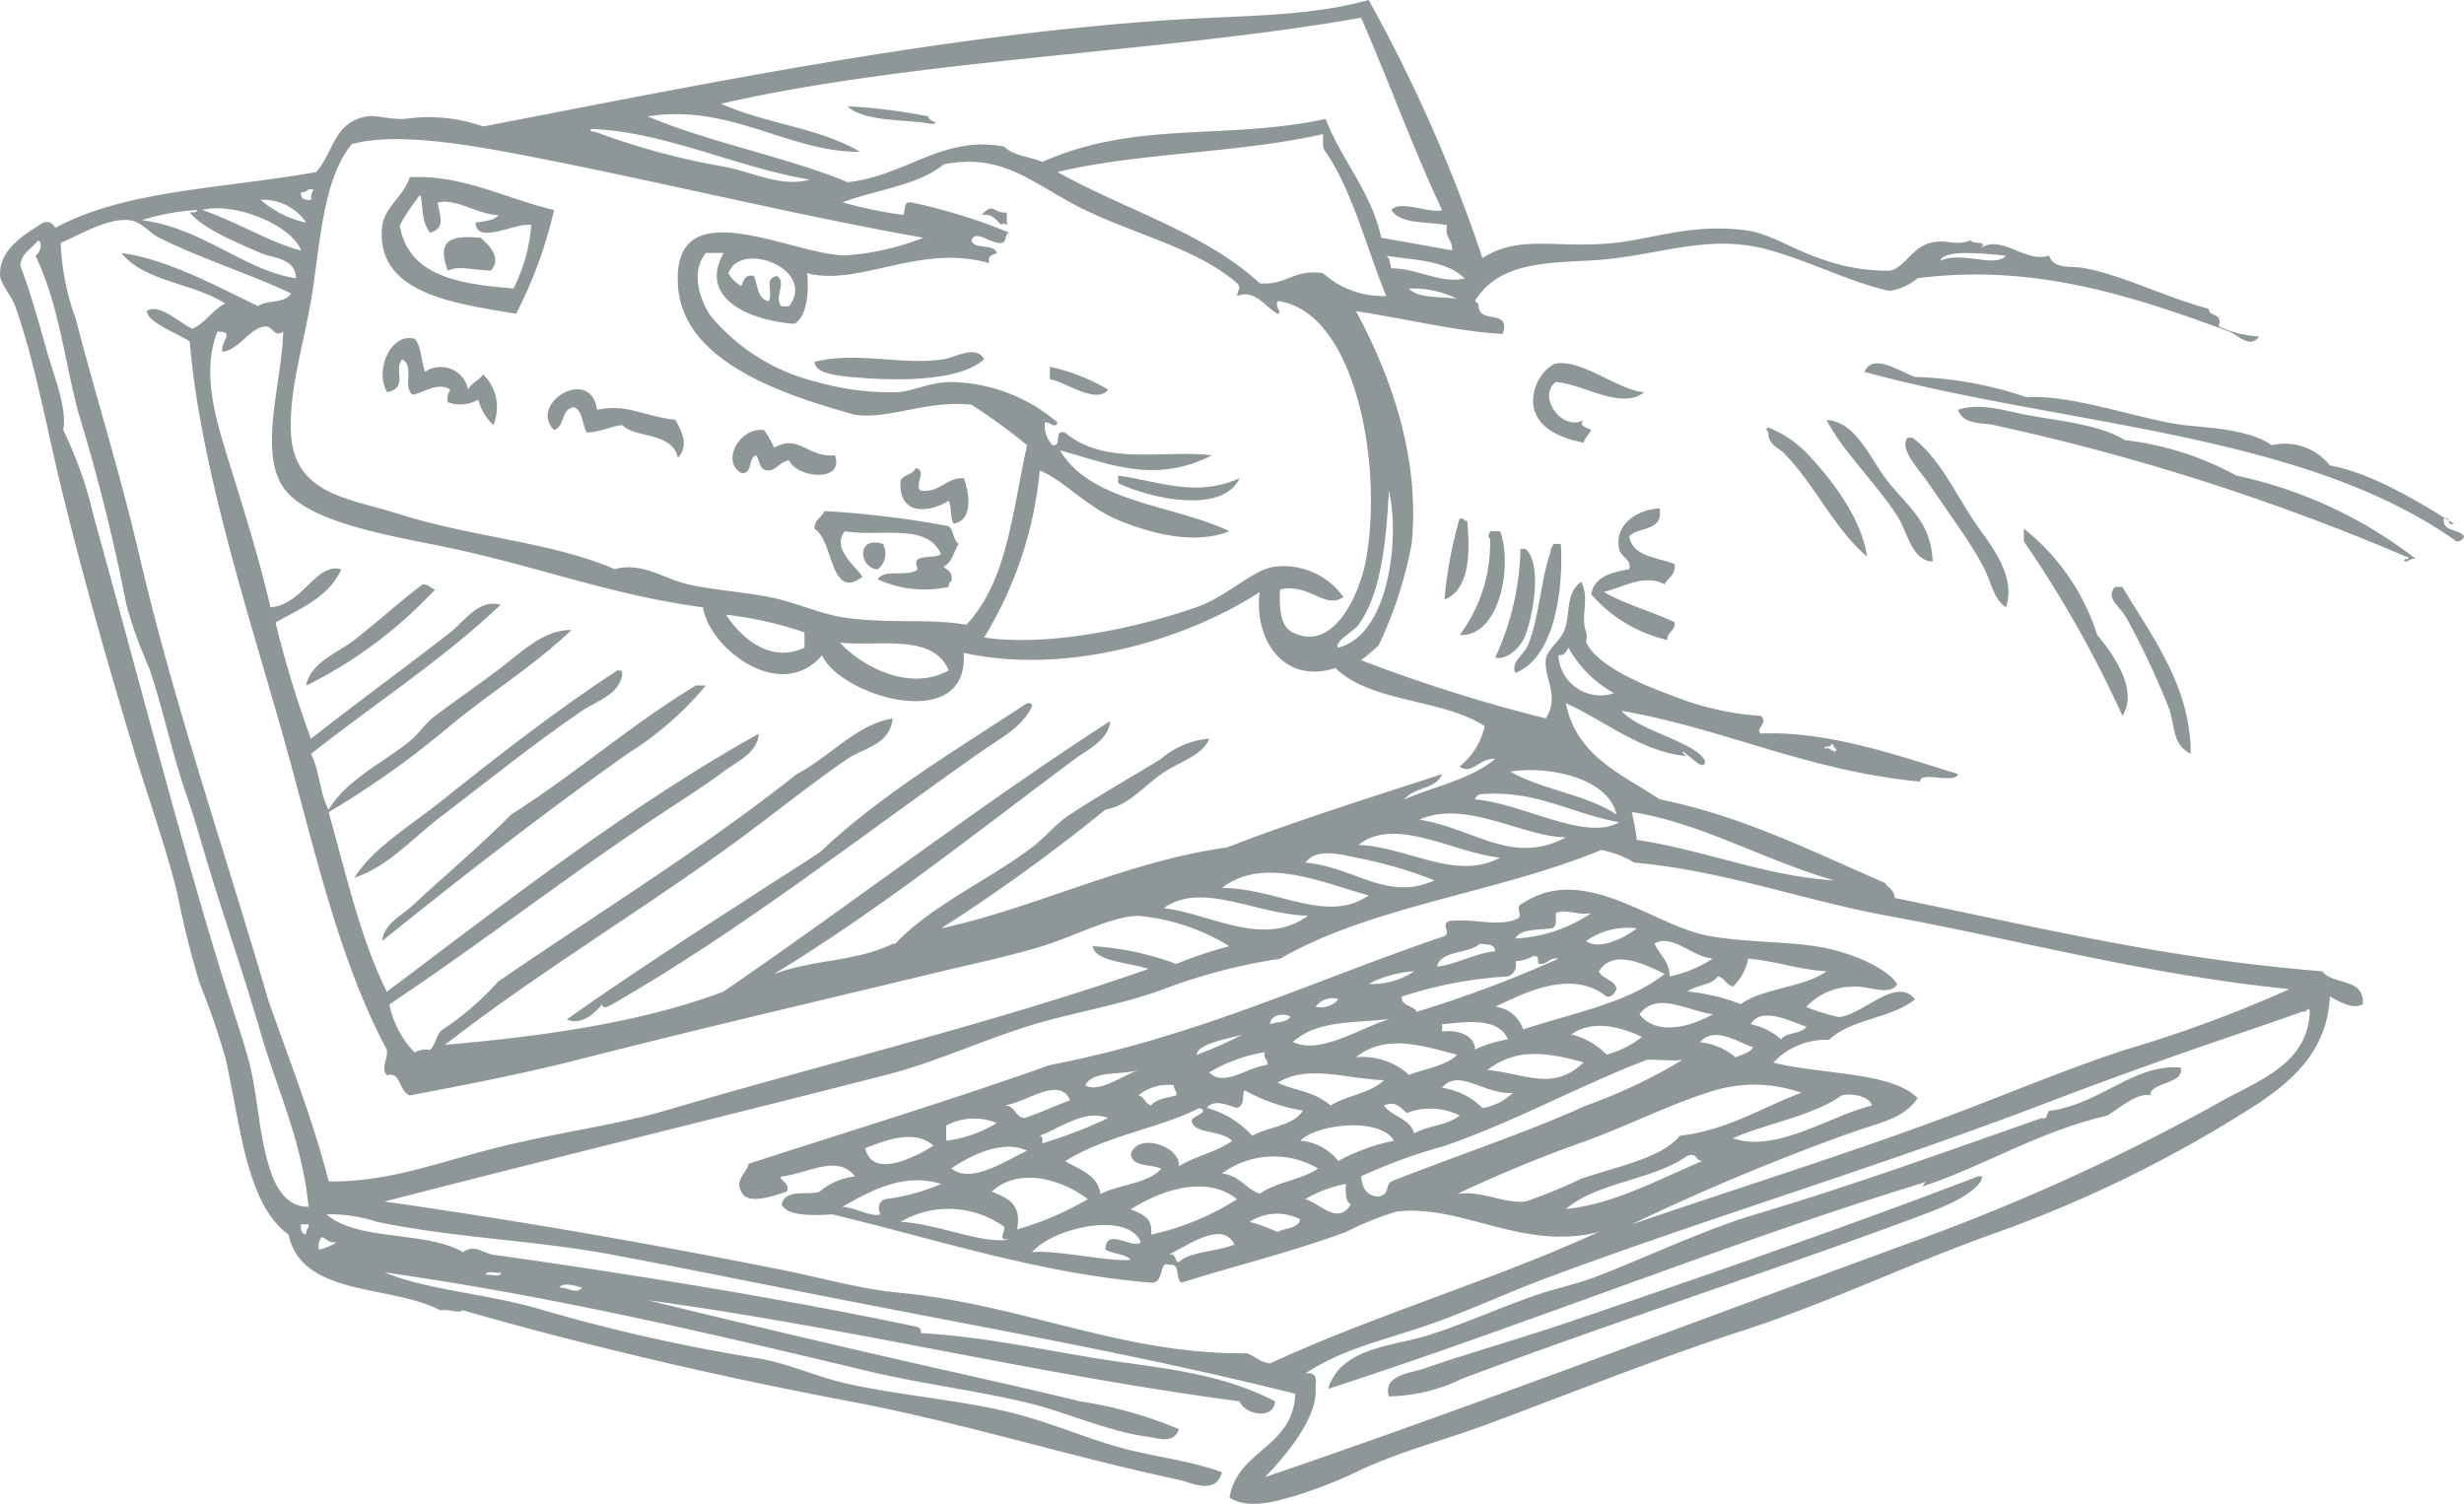<svg xmlns="http://www.w3.org/2000/svg" xmlns:xlink="http://www.w3.org/1999/xlink" width="130.592" height="79.709" viewBox="0 0 130.592 79.709"><defs><clipPath id="clip-path"><rect id="Rectangle_48" data-name="Rectangle 48" width="130.592" height="79.709" fill="#1e2d2f"></rect></clipPath></defs><g id="Groupe_50" data-name="Groupe 50" opacity="0.5"><g id="Groupe_49" data-name="Groupe 49" clip-path="url(#clip-path)"><path id="Trac&#xE9;_6610" data-name="Trac&#xE9; 6610" d="M44.213,18.009a23.045,23.045,0,0,1-2.011,5.5c-3.171-.535-7.423-1.031-7.106-4.558.1-1.1,1.1-1.584,1.475-2.682,2.8-.138,5.135,1.159,7.642,1.743m-8.179.805c.435,2.693,3.135,3.123,6.033,3.351a9.027,9.027,0,0,0,.939-3.351c-.642-.227-2.917,1.107-2.95-.134.451-.085.977-.1,1.207-.4-1.173-.05-2.205-.9-3.218-.67.117.775.437,1.329-.4,1.608-.53-.67-.348-1.58-.536-2.011a12.164,12.164,0,0,0-1.073,1.61" transform="translate(-14.848 -6.881)" fill="#1e2d2f" fill-rule="evenodd"></path><path id="Trac&#xE9;_6611" data-name="Trac&#xE9; 6611" d="M91.545,19.372v.671c-.119-.083-.239-.163-.268,0-.3-.235-.446-.626-1.073-.538.7-.736.553-.059,1.34-.134" transform="translate(-38.181 -8.11)" fill="#1e2d2f" fill-rule="evenodd"></path><path id="Trac&#xE9;_6612" data-name="Trac&#xE9; 6612" d="M42.742,21.827c.444.385,1.145,1.082.536,1.742-1.147-.061-1.732-.272-2.279,0-.659-1.761.33-1.863,1.742-1.742" transform="translate(-17.266 -9.224)" fill="#1e2d2f" fill-rule="evenodd"></path><path id="Trac&#xE9;_6613" data-name="Trac&#xE9; 6613" d="M36.871,31.115c.346.414.336,1.184.536,1.743a1.475,1.475,0,0,1,2.28.938c.175-.36.591-.481.8-.8a2.412,2.412,0,0,1,.536,2.681,3,3,0,0,1-.8-1.341,1.916,1.916,0,0,1-1.608.134.874.874,0,0,1,.133-.671c-.706-.426-1.394.175-2.01.269-.539-.465.14-1.451-.536-1.878-.5.557.36,1.51-.8,1.744-.7-1.155.214-3.207,1.475-2.817" transform="translate(-14.88 -13.15)" fill="#1e2d2f" fill-rule="evenodd"></path><path id="Trac&#xE9;_6614" data-name="Trac&#xE9; 6614" d="M83.845,32.734c-1.335,1.233-4.861,1.155-7.107.938-.792-.076-1.88-.212-1.877-.8,2.306-.571,4.579.206,6.837-.134.573-.086,1.741-.8,2.147,0" transform="translate(-31.687 -13.696)" fill="#1e2d2f" fill-rule="evenodd"></path><path id="Trac&#xE9;_6615" data-name="Trac&#xE9; 6615" d="M146.781,34.908c-1.232.98-3.234-.435-4.693-.537-1.025.793.381,2.66,1.475,2.011-.317.3.167.4.4.537-.121.236-.324.392-.4.67-1.385-.272-2.6-.866-2.682-2.145a2.358,2.358,0,0,1,1.073-2.011c1.375-.414,3.521,1.444,4.827,1.475" transform="translate(-59.63 -14.126)" fill="#1e2d2f" fill-rule="evenodd"></path><path id="Trac&#xE9;_6616" data-name="Trac&#xE9; 6616" d="M96.481,33.71a10.276,10.276,0,0,1,3.084,1.207c-.6.843-2.471-.527-3.084-.536Z" transform="translate(-40.838 -14.268)" fill="#1e2d2f" fill-rule="evenodd"></path><path id="Trac&#xE9;_6617" data-name="Trac&#xE9; 6617" d="M57.1,37.4c.386.694.7,1.335.134,2.013-.3-1.412-2.29-1.023-2.949-1.743-.677.083-1.149.37-1.877.4-.266-.4-.2-1.139-.67-1.341-.723.037-.478,1.043-1.073,1.207-1.405-1.43,1.972-3.429,2.28-1.073,1.594-.339,2.328.309,4.156.535" transform="translate(-21.301 -15.143)" fill="#1e2d2f" fill-rule="evenodd"></path><path id="Trac&#xE9;_6618" data-name="Trac&#xE9; 6618" d="M167.852,38.59c1.573.081,2.34,2.105,3.218,3.219,1.128,1.43,2.314,2.158,2.414,4.29-1.14-.054-1.323-1.56-1.877-2.414-1.174-1.807-2.953-3.493-3.754-5.1" transform="translate(-71.047 -16.334)" fill="#1e2d2f" fill-rule="evenodd"></path><path id="Trac&#xE9;_6619" data-name="Trac&#xE9; 6619" d="M167.664,46.127c-1.735-1.483-2.715-3.72-4.29-5.362-.317-.4-.937-.494-.938-1.207-.083-.12-.163-.24,0-.268a5.726,5.726,0,0,1,2.145,1.475c1.361,1.448,2.816,3.437,3.084,5.362" transform="translate(-68.714 -16.63)" fill="#1e2d2f" fill-rule="evenodd"></path><path id="Trac&#xE9;_6620" data-name="Trac&#xE9; 6620" d="M68.984,39.514a5.134,5.134,0,0,1,.536.938c1.3-.752,1.777.53,3.218.4.536,1.49-2.087,1.181-2.414.268-.476.061-.62.453-1.072.536-.524.032-.485-.5-.671-.8-.475.106-.159,1-.8.938-1.089-.619-.1-2.443,1.207-2.279" transform="translate(-28.49 -16.721)" fill="#1e2d2f" fill-rule="evenodd"></path><path id="Trac&#xE9;_6621" data-name="Trac&#xE9; 6621" d="M175.21,40.219h.268c1.3.965,2.141,2.674,3.084,4.156.863,1.356,2.456,2.98,1.877,4.827-.678-.384-.793-1.378-1.207-2.146-.766-1.42-1.771-2.738-2.816-4.29-.6-.9-1.66-1.9-1.207-2.547" transform="translate(-74.115 -17.024)" fill="#1e2d2f" fill-rule="evenodd"></path><path id="Trac&#xE9;_6622" data-name="Trac&#xE9; 6622" d="M83.563,43.008c.641.151-.126.912.268,1.207,1.075.092,1.277-.69,2.279-.67.238.632.577,2.217-.536,2.412-.212-.28-.093-.889-.269-1.206-1.1.664-2.686.775-2.547-1.073.152-.341.674-.31.8-.671" transform="translate(-35.026 -18.204)" fill="#1e2d2f" fill-rule="evenodd"></path><path id="Trac&#xE9;_6623" data-name="Trac&#xE9; 6623" d="M109.194,43.84c-.919,1.983-4.858,1.036-6.436.267v-.4c2.22.314,4.133,1.178,6.436.134" transform="translate(-43.495 -18.5)" fill="#1e2d2f" fill-rule="evenodd"></path><path id="Trac&#xE9;_6624" data-name="Trac&#xE9; 6624" d="M149.852,46.728c.216,1.245-1.113.944-1.61,1.475.193,1.1,1.495,1.1,2.414,1.475.059.6-.364.709-.537,1.073-1.076-.575-2.188.153-3.218.4,1.129.659,2.542,1.033,3.755,1.609.033.48-.4.491-.4.938a7.656,7.656,0,0,1-4.022-2.414c.156-.961,1.076-1.159,2.01-1.341.154-.519-.435-.608-.536-1.073-.242-1.115.719-2.06,2.146-2.145" transform="translate(-61.896 -19.779)" fill="#1e2d2f" fill-rule="evenodd"></path><path id="Trac&#xE9;_6625" data-name="Trac&#xE9; 6625" d="M82.5,48.7c-.266.4-.337,1-.805,1.207.194.209.541.265.4.805-.13,0-.1.164-.134.268a5.917,5.917,0,0,1-3.754-.4c.322-.513,1.193-.193,1.877-.4.5-.1-.057-.4.268-.67.317-.176.927-.057,1.207-.269-.737-1.658-3.14-.9-5.095-1.206-.724.893.527,1.8.938,2.413-1.738,1.3-1.509-1.91-2.547-2.547,0-.489.381-.6.536-.938a52.134,52.134,0,0,1,6.57.8c.28.212.236.748.536.939" transform="translate(-31.687 -19.877)" fill="#1e2d2f" fill-rule="evenodd"></path><path id="Trac&#xE9;_6626" data-name="Trac&#xE9; 6626" d="M133.553,47.654c.216-.038.231.127.4.134.1,1.175.294,3.576-1.207,4.156a22.674,22.674,0,0,1,.8-4.29" transform="translate(-56.189 -20.168)" fill="#1e2d2f" fill-rule="evenodd"></path><path id="Trac&#xE9;_6627" data-name="Trac&#xE9; 6627" d="M185.985,48.588a11.669,11.669,0,0,1,3.888,5.631c.88,1.047,2.192,2.921,1.341,4.29a60.39,60.39,0,0,0-5.229-9.251Z" transform="translate(-78.722 -20.566)" fill="#1e2d2f" fill-rule="evenodd"></path><path id="Trac&#xE9;_6628" data-name="Trac&#xE9; 6628" d="M135.752,48.82h.536c.672,1.882-.035,5.6-2.145,5.5a8.153,8.153,0,0,0,1.609-5.095c-.161-.176-.052-.211,0-.4" transform="translate(-56.779 -20.664)" fill="#1e2d2f" fill-rule="evenodd"></path><path id="Trac&#xE9;_6629" data-name="Trac&#xE9; 6629" d="M80.369,49.93a1.049,1.049,0,0,1-.268,1.34c-.942.025-1.229-1.794.268-1.34" transform="translate(-33.574 -21.103)" fill="#1e2d2f" fill-rule="evenodd"></path><path id="Trac&#xE9;_6630" data-name="Trac&#xE9; 6630" d="M141.227,49.983h.4c.14,2.248-.266,6.011-2.414,6.838-.258-.593.437-.916.671-1.474.593-1.415.664-3.419,1.207-4.962-.037-.216.127-.23.134-.4" transform="translate(-58.902 -21.156)" fill="#1e2d2f" fill-rule="evenodd"></path><path id="Trac&#xE9;_6631" data-name="Trac&#xE9; 6631" d="M138.739,50.447h.268c.843.7.483,3.275,0,4.559-.249.662-.927,1.324-1.608,1.207a14.337,14.337,0,0,0,1.341-5.766" transform="translate(-58.157 -21.353)" fill="#1e2d2f" fill-rule="evenodd"></path><path id="Trac&#xE9;_6632" data-name="Trac&#xE9; 6632" d="M34.971,53.97a23.638,23.638,0,0,1-6.838,5.1c.224-1.235,1.68-1.735,2.547-2.414,1.293-1.012,2.3-1.945,3.62-2.949.333-.021.415.21.671.267" transform="translate(-11.908 -22.73)" fill="#1e2d2f" fill-rule="evenodd"></path><path id="Trac&#xE9;_6633" data-name="Trac&#xE9; 6633" d="M194.229,53.934h.4c1.506,2.563,3.621,5.226,3.62,8.85-1.059-.565-.777-1.487-1.207-2.548a43.262,43.262,0,0,0-2.145-4.558c-.461-.836-1.168-1.085-.671-1.743" transform="translate(-82.14 -22.829)" fill="#1e2d2f" fill-rule="evenodd"></path><path id="Trac&#xE9;_6634" data-name="Trac&#xE9; 6634" d="M46.762,61.738c-.074,1.122-1.39,1.5-2.145,2.012-2.494,1.7-5,3.72-7.509,5.632C35.618,70.518,34.353,72,32.55,72.6c1.051-1.638,2.963-2.748,4.558-4.023,3.013-2.407,6.185-4.88,9.386-6.971.156-.022.239.029.268.133" transform="translate(-13.778 -26.073)" fill="#1e2d2f" fill-rule="evenodd"></path><path id="Trac&#xE9;_6635" data-name="Trac&#xE9; 6635" d="M52.27,63a17.34,17.34,0,0,1-4.157,3.62c-4.385,3.112-8.762,6.5-13,9.921.09-.914,1.013-1.322,1.609-1.877,1.641-1.531,3.534-3.119,5.229-4.826,3.393-2.148,6.336-4.748,9.787-6.838Z" transform="translate(-14.86 -26.667)" fill="#1e2d2f" fill-rule="evenodd"></path><path id="Trac&#xE9;_6636" data-name="Trac&#xE9; 6636" d="M76.748,64.759c-.472,1.113-1.742,1.756-2.681,2.414-6.317,4.421-12.618,9.41-19.575,13.407-.082.039-.516.333-.536,0-.364.471-1.13,1.151-1.877.8,4.349-3.071,8.9-5.936,13.408-8.849,3.236-3.065,7.19-5.413,10.995-7.91.155-.023.238.028.268.133" transform="translate(-22.043 -27.352)" fill="#1e2d2f" fill-rule="evenodd"></path><path id="Trac&#xE9;_6637" data-name="Trac&#xE9; 6637" d="M153.83,104.13c-10.011,3.031-21.575,7.713-31.776,10.994.675-2.2,3.426-2.258,5.229-2.814,1.928-.6,3.885-1.5,5.765-2.145,1.029-.356,2.1-.57,3.084-.938,2.475-.926,5.684-2.492,8.581-3.352,5.154-1.532,10.224-3.374,15.151-5.1.431.118.184-.442.536-.4,2.637-.392,4.366-2.479,6.838-2.279.257.884-1.649.764-1.609,1.474-.679-.147-1.512.583-2.279,1.073-3.67.844-6.4,2.628-9.786,3.755.058-.119.116-.24.267-.268" transform="translate(-51.662 -41.516)" fill="#1e2d2f" fill-rule="evenodd"></path><path id="Trac&#xE9;_6638" data-name="Trac&#xE9; 6638" d="M158.838,108.1c.343-.006.164.1.134.268-.578.832-2.027,1.382-3.352,1.878-7.748,2.89-16.065,5.55-24.133,8.581a9.211,9.211,0,0,1-3.888.938c-.337-1.141,1.216-1.243,1.877-1.475,2.328-.817,4.781-1.49,7.508-2.412,6.792-2.3,15.1-5.181,21.855-7.777" transform="translate(-53.989 -45.757)" fill="#1e2d2f" fill-rule="evenodd"></path><path id="Trac&#xE9;_6639" data-name="Trac&#xE9; 6639" d="M62.482,75.754c-.266.806-1.144.459-1.609.4-2.016-.249-4.407-1.307-6.168-1.742-2.856-.708-5.84-1.055-8.714-1.744-8.176-1.957-16.745-3.977-25.608-5.229,2.285.953,5.544,1.129,8.446,2.011A93.224,93.224,0,0,0,40.225,72c1.568.268,3.1.992,4.693,1.341,3.034.667,6.2.875,8.983,1.608,1.827.482,3.589,1.238,5.363,1.743,1.866.531,3.7.681,5.5,1.34-.331,1.238-1.645.538-2.279.4-5.8-1.235-11.541-3.045-17.43-4.156-6.915-1.305-13.972-2.945-20.514-4.827-.4.183-.584-.078-1.207,0-2.636-1.386-7.344-.7-8.044-4.022-2.284-1.61-2.581-6.1-3.352-9.386a39.7,39.7,0,0,0-1.341-3.888,49.009,49.009,0,0,1-1.207-4.827c-.6-2.443-1.512-4.963-2.279-7.508C5.805,35.5,4.423,30.7,3.22,25.743c-.762-3.14-1.4-6.679-2.414-9.519-.176-.5-.787-1.208-.8-1.61C-.057,13.2,1.278,12.453,2.282,11.8c.428-.115.509.117.67.268,3.671-2,8.925-2.074,13.81-2.95.991-1.155.905-2.623,2.681-2.949.443-.082,1.239.167,2.012.134a8.686,8.686,0,0,1,4.155.4c11.45-2.207,24.009-4.8,36.2-5.631C65.819.8,69.27.909,72.538,0a80.976,80.976,0,0,1,6.033,13.676c1.978-1.271,3.914-.479,6.972-.8,2.155-.231,4.128-1.037,6.971-.671,1.295.167,2.476,1,3.888,1.475a10.462,10.462,0,0,0,3.754.67c.8-.165,1.171-1.227,2.145-1.474.918-.234,1.232.19,2.145-.134.14.23.948,0,.536.4,1.136-.727,2.4.836,3.621.4.239.755,1.132.531,1.877.671,2.079.392,4.365,1.579,6.569,2.145.028.464.792.192.538.938a5.665,5.665,0,0,0,2.145.536c-.465.686-1.141-.1-1.609-.267-4.956-1.824-10.3-3.629-16.492-2.816a3.083,3.083,0,0,1-1.475.671c-1.964-.416-4.062-1.5-6.3-2.146-3.4-.986-6.018.36-9.654.537-2.58.126-4.831.2-6.033,2.145.336.237.095.221.269.537.267.537,1.618-.011,1.206,1.205-2.348-.113-5.245-.829-7.777-1.205,1.559,2.884,3.453,7.424,2.95,12.335a21.723,21.723,0,0,1-1.743,5.363,10.622,10.622,0,0,1-.938.8,83.493,83.493,0,0,0,9.787,3.083c.749-1.144-.071-2.1,0-3.083.039-.532.691-.952.939-1.475.42-.89.047-2.023.938-2.681.482.9-.066,1.776.268,2.681.081.217-.028.48,0,.537.595,1.2,2.734,2.149,4.558,2.815a15.243,15.243,0,0,0,4.693,1.073c.447.39-.33.666,0,.939,3.532-.164,7.4,1.205,10.458,2.145-.158.554-2.051-.186-2.011.4-5.962-.563-10.277-2.773-15.821-3.753.8,1.029,4.056,1.694,4.425,2.681-.024.606-.862-.357-1.207-.536a.371.371,0,0,0,.4.267c-2.455-.137-4.475-1.871-6.57-2.815.545,2.808,2.955,3.749,4.961,5.094,4.527.927,8.117,2.788,11.933,4.425.19.257.509.385.536.805,7.939,1.629,14.347,3.211,22.659,3.888.55.746,2.267.326,2.145,1.743-.563.322-1.287-.187-1.743-.4-.14,2.777-1.849,4.344-3.754,5.631a67.5,67.5,0,0,1-13.81,6.838c-4.516,1.59-8.975,3.745-13.542,5.229s-9.109,3.313-13.542,4.962c-2.241.832-4.546,1.415-6.7,2.413a25.112,25.112,0,0,1-3.352,1.34c-1.063.308-2.59.811-3.621.134.437-2.557,3.37-2.618,3.486-5.5C61.022,71.954,53,70.517,44.784,68.916,40.72,68.124,36.6,67.281,32.449,66.5c-4.125-.775-8.4-.886-12.469-1.744a8.247,8.247,0,0,0-2.681-.4c1.632,1.451,5.3.864,7.24,2.011.593-.451,1.075.059,1.609.134,7.327,1.032,15.417,2.343,22.123,3.753.256.057.576.05.536.4,3.539.2,6.783.973,10.189,1.475,2.592.381,5.8.681,8.581,2.145-.077,1.033-1.653.667-1.877,0-11-1.467-20.343-3.85-31.373-5.363,5.418,1.328,11.172,2.674,15.955,3.753,2.292.517,4.68,1.051,6.972,1.61a21.834,21.834,0,0,1,5.229,1.475M76.426,11.128C74.882,7.845,73.606,4.3,72.136.938,61.7,2.793,48.559,3.124,38.215,5.5c2.493,1.1,5.129,1.239,7.373,2.548-3.8.025-6.9-2.583-11.262-1.877,3.295,1.391,7.593,2.212,10.593,3.486C48,9.334,50,7.131,53.231,7.776c.459.48,1.356.521,2.012.806,5-2.223,9.691-1.128,15.016-2.279.853,2.23,2.388,3.779,2.949,6.3,1.261.213,2.5.445,3.755.67.037-.573-.409-.662-.268-1.34-1.048-.2-2.472-.031-2.95-.806.468-.554,2.138.235,2.682,0M31.377,6.838c-.141.008-.106.172.134.134a37.8,37.8,0,0,0,6.971,1.877c1.469.308,2.982,1.092,4.424.671-3.894-.658-7.68-2.537-11.53-2.682m24.67,2.28c3.552,1.989,7.854,3.229,10.725,5.9,1.414.117,1.811-.781,3.352-.537a4.742,4.742,0,0,0,3.352,1.207c-.934-2.178-1.764-5.544-3.218-7.642-.185-.172-.133-.583-.134-.938-4.47,1.02-9.861.982-14.077,2.011M27.488,8.179c-2.973-.57-6.643-1.163-8.849-.537-1.37,1.689-1.619,4.529-2.012,7.375-.4,2.9-1.317,5.411-1.207,7.91.145,3.282,3.048,3.468,5.631,4.29,4.093,1.3,8.082,1.475,11.531,2.949,1.441-.407,2.636.528,3.888.806,1.35.3,2.87.4,4.29.67,1.373.264,2.673.884,3.888,1.073,2.411.375,4.545.039,6.57.4,2.168-2.344,2.4-5.813,3.218-9.52a30.752,30.752,0,0,0-2.95-2.145c-2.4-.249-4.331.788-6.168.536-3.774-1.054-9.116-2.78-9.385-6.838-.345-5.2,5.978-1.652,8.849-1.61A13.834,13.834,0,0,0,48.94,12.6c-6.689-1.171-14.372-3.069-21.452-4.425m38.077,6.838c-2.277-1.992-5.972-2.7-8.849-4.29-2.224-1.227-3.8-2.591-6.7-2.011-1.344,1.113-3.576,1.34-5.362,2.011a23.2,23.2,0,0,0,3.218.67c.124-.234,0-.719.4-.67A29.561,29.561,0,0,1,53.5,12.335c-.276.037-.126.5-.4.537-.555.1-1.406-.754-1.609-.134.146.524,1.194.146,1.34.67-.2.118-.518.107-.4.537-3.732-1.048-6.836,1.249-9.654.535.094.814.046,2.271-.67,2.682-2.476-.181-5.087-1.387-3.755-3.754H37.41c-.836,1.006-.3,2.532.268,3.352a10.536,10.536,0,0,0,5.631,3.486,14,14,0,0,0,4.291.537c.79-.059,1.611-.487,2.681-.537a8.9,8.9,0,0,1,5.766,2.145c-.114.393-.432-.08-.671,0a1.579,1.579,0,0,0,.4,1.207c.547.1.026-.869.671-.67,2.147,1.8,5.272.887,7.776,1.207-3,1.542-5.485.438-8.044-.269,1.641,2.784,5.98,2.869,8.983,4.29-1.87.739-4.119.116-5.764-.535-1.808-.717-3.014-2.178-4.291-2.682a20.632,20.632,0,0,1-2.949,8.849c3.241.48,7.788-.4,11.262-1.608,1.652-.575,2.955-1.995,4.156-2.146A3.882,3.882,0,0,1,71.2,31.642c-.987.683-1.829-.764-3.352-.4-.077,1.182.078,1.988.67,2.279,2.242,1.106,3.594-2.213,3.888-3.888.909-5.174-.628-13.16-4.692-13.676-.174.333.3.651,0,.67-.656-.345-1.184-1.32-2.145-.938.015-.333.251-.415,0-.67M15.958,10.19c-.04.354.186.44.536.4a.758.758,0,0,1,.134-.537c-.379-.11-.347.19-.67.134m.268,1.61a2.759,2.759,0,0,0-2.413-1.207A5.438,5.438,0,0,0,16.226,11.8m-5.5-.671c1.775.6,3.677,1.77,5.229,2.145-.489-1.343-3.537-2.585-5.229-2.145m-3.218.538c3.248.42,5.4,2.645,8.179,3.083-.031-1.092-1.224-1.055-1.877-1.341-1.341-.585-3.038-1.286-3.754-2.145.157-.021.381.023.4-.134a12.248,12.248,0,0,0-2.951.538m.939.938c-.585-.3-.946-.877-1.608-.938-1.146-.107-2.474.716-3.621,1.207a13.238,13.238,0,0,0,.8,4.022c1.024,3.974,2.361,8.212,3.352,12.469,1.862,8,4.618,15.937,6.838,23.6,1.108,3.183,2.339,6.243,3.218,9.653,3.3.038,5.941-1.079,9.251-1.877,3.189-.768,6.124-1.153,8.581-1.877,8.592-2.533,17.479-4.658,25.608-7.509-1.012-.354-2.829-.379-2.95-1.207a15.311,15.311,0,0,1,4.425.939,23.87,23.87,0,0,1,2.816-.939,11.081,11.081,0,0,0-4.826-1.608c-1.381.009-3.439,1.106-5.095,1.608-1.856.565-3.784.96-5.363,1.341-6.756,1.633-12.676,3-19.308,4.693-2.955.752-5.895,1.312-8.849,1.877-.627-.286-.423-1.262-1.206-1.072-.348-.386.06-.832,0-1.34-2.736-5.133-3.946-11.255-5.765-17.565C13.044,32.16,10.566,24.412,10.058,18.1c-.725-.483-2.17-.957-2.279-1.608.6-.468,1.734.612,2.413.938.709-.318,1.058-1,1.743-1.341-1.643-1.083-4.3-1.157-5.5-2.682,2.487.349,5.023,1.756,7.241,2.816.471-.334,1.472-.137,1.743-.671-1.926-.939-4.863-1.878-6.972-2.949M1.075,14.079c.433,1.1.9,2.7,1.341,4.29.426,1.545,1.148,3.2.938,4.425a21.4,21.4,0,0,1,1.608,4.558c2.3,8.27,4.43,16.57,6.7,24,.483,1.58,1.023,3.106,1.475,4.693.47,1.651.525,3.4.938,5.1.288,1.183.8,2.838,2.279,2.815-.331-3.424-1.668-6.221-2.547-9.251-.92-3.167-1.959-6.146-2.816-8.984-.358-1.185-.672-2.347-1.073-3.485-.79-2.243-1.252-4.589-2.011-6.838a23.034,23.034,0,0,1-1.207-3.352,101.949,101.949,0,0,0-2.548-10.19c-.746-2.8-1.027-5.734-2.279-8.314.191-.047.458-.683.134-.8-.307.453-.877.642-.938,1.341m72.669.134c1.388,0,2.644.841,3.888.536-.994-1-2.91-.98-4.156-1.207.2.114.194.432.268.671m29.095-.4c1.163-.537,2.881.4,3.486-.269-1.021-.1-3.294-.365-3.486.269m-64.223.67a1.9,1.9,0,0,0,.671.671c.151-.251.158-.646.67-.537.23.486.183,1.247.8,1.341.225-.632-.257-1.143.4-1.341.6.276-.174,1.134.268,1.61h.4c1.491-1.961-2.588-3.538-3.218-1.744m36.067.805c.5.525,1.642.414,2.547.536a5.215,5.215,0,0,0-2.547-.536m-.268,27.083c1.621-.7,3.566-1.08,4.827-2.145-.776-.1-1.194.858-1.877.4a3.834,3.834,0,0,0,1.341-2.145c-2.209-1.456-6.078-1.251-7.911-3.084-2.69.874-4.329-1.419-4.022-4.023-3.7,2.414-10.045,4.458-15.686,3.218.325,4.324-6.482,2.337-7.508.134-2.2,2.575-6.015-.411-6.3-2.546-4.688-.614-8.459-2.064-13.139-3.085-2.834-.617-7.239-1.238-8.849-2.949-1.737-1.844-.326-5.753-.269-8.581-.474.341-.544-.288-.938-.269-.835.041-1.339,1.215-2.279,1.341-.111-.6.715-1.065-.268-1.072-.9,2.321-.017,4.873.8,7.508.828,2.655,1.5,4.889,2.011,7.106,1.7-.112,2.42-2.4,3.755-2.012-.65,1.452-2.133,2.07-3.487,2.816a58.492,58.492,0,0,0,1.877,6.167c2.416-1.9,5-3.782,7.375-5.631.789-.614,1.517-1.8,2.681-1.474-3.075,2.914-6.711,5.264-10.056,7.91.46.837.467,2.126.939,2.949.965-1.594,2.808-2.434,4.29-3.62.481-.385.842-.97,1.341-1.341,1.141-.849,2.321-1.668,3.486-2.547,1.077-.813,2.29-2.049,3.754-2.012-1.942,1.849-4.213,3.269-6.3,4.961a47.553,47.553,0,0,1-6.57,4.693c.922,3.279,1.688,6.714,3.084,9.519,6.3-4.737,12.9-9.888,19.709-13.675-.031,1-1.193,1.5-1.877,2.011-.8.6-1.723,1.205-2.547,1.742-5.2,3.388-10.141,7.255-15.151,10.592a5.093,5.093,0,0,0,1.341,2.547,1.138,1.138,0,0,1,.8-.133c.326-.255.329-.833.67-1.073a15.26,15.26,0,0,0,2.95-2.547c5.294-3.644,10.841-7.036,15.821-10.994,1.712-.882,3.222-2.678,5.095-2.951-.163,1.415-1.528,1.537-2.412,2.145-1.75,1.2-3.471,2.577-5.23,3.889-5.232,3.9-10.976,7.277-16.089,11.262,4.887-.433,10.2-1.115,14.748-2.816,6.846-4.684,13.764-10.012,20.514-14.346-.083,1-1.189,1.5-1.877,2.011-5.244,3.905-10.335,7.986-15.955,11.4,2.1-.789,4.379-.655,6.3-1.608.026-.013.115.02.134,0,1.895-2.02,5.028-3.422,7.24-5.1.743-.562,1.242-1.237,2.011-1.742,1.609-1.06,3.244-1.974,4.827-2.951A4.5,4.5,0,0,1,64.09,39.15c-.335.9-1.649,1.241-2.547,1.878-.928.657-1.764,1.69-2.95,1.877a94.121,94.121,0,0,1-8.714,6.3c4.975-1.075,9.883-3.566,15.151-4.29,3.443-1.339,7.318-2.558,11.4-3.888-.357.839-1.347.615-2.011,1.34M72,33.117c-.252.343-1.318.91-1.073,1.207,2.762-.694,3.261-6.006,2.682-8.314-.136,2.7-.423,5.493-1.609,7.106M42.639,34.325v-.806a19.777,19.777,0,0,0-4.156-.938c.723,1.128,2.292,2.626,4.156,1.744m7.642,1.207c-.831-1.984-3.665-1.253-5.766-1.475,1.059,1.183,3.643,2.658,5.766,1.475m32.312-.806a2.237,2.237,0,0,0,2.95,2.011,6.107,6.107,0,0,1-2.414-2.412c-.116.195-.2.424-.536.4m14.079,4.962c.333-.175.556.393.671,0-.178,0-.123-.236-.269-.268,0,.221-.372.075-.4.268M80.046,40.894c1.669.967,4.053,1.219,5.631,2.279-.463-2.008-3.738-2.592-5.631-2.279M78.438,42.1c-.151.028-.209.148-.269.267,2.541.208,5.876,2.257,7.642,1.207-2.524-.441-4.416-1.735-7.373-1.474m18.77,4.558c-3.657-1.036-7.052-3.049-10.726-3.62a11.858,11.858,0,0,1,.268,1.474c3.573.539,6.978,1.961,10.458,2.146M75.219,43.44c2.929.473,4.933,2.453,7.777.939-2.25-.005-5.308-2.034-7.777-.939M72,44.781c2.619.1,5.154,1.939,7.508.671-2.445-.231-5.544-2.227-7.508-.671M98.012,60.067a121.715,121.715,0,0,0-11.531,4.826c5.9-2.03,11.841-3.851,17.564-6.033,2.869-1.095,5.693-2.271,8.581-3.218a68.373,68.373,0,0,0,8.716-3.219c-7.6-.76-14.3-2.6-21.318-3.888-4.473-.822-8.694-2.4-13.408-2.816a5.41,5.41,0,0,0-1.743-.67c-5.558,2.289-12.206,2.968-17.027,5.765a30.139,30.139,0,0,0-6.167,1.608c-2.145.791-4.18,1.117-6.436,1.743-2.8.78-5.445,2.083-8.313,2.816-8.964,2.291-17.734,4.426-26.547,6.7,7.546,1.084,14.271,2.27,21.049,3.621,2.054.409,4.164,1.016,6.168,1.207,6.7.638,11.835,3.287,18.5,3.218.423.159.69.472,1.207.537,5.632-2.6,11.653-4.337,17.429-6.972-3.99,1.044-7.321-1.508-10.726-1.073A15.545,15.545,0,0,0,71.331,65.3c-3.083,1.122-5.718,1.739-8.714,2.681-.347-.189-.01-1.062-.671-.938-.539-.258-.212,1-.938.938-5.841-.471-11.229-2.253-16.894-3.619-.57.031-2.42.187-2.682-.537.2-.87,1.489-.435,2.011-.67a3.459,3.459,0,0,1,1.877-.8c-.939-1.205-2.5-.161-3.888,0-.278.116.479.313.268.8-.6.182-2.087.773-2.413,0-.345-.626.26-.948.4-1.476,5.33-1.731,10.744-3.378,15.955-5.229,7.861-1.521,13.8-4.42,20.916-6.838.367-.224-.23-.645.268-.8,1.4-.144,2.624.349,3.62-.134.29-.146-.217-.657.268-.805,3.291-2.171,6.9,1.222,9.922,1.743,2.214.382,4.417.25,6.3.67,1.347.3,3.076,1.03,3.621,1.878-.429.673-1.542.042-2.414.134a3.368,3.368,0,0,0-2.413,1.073,10.546,10.546,0,0,0,1.743.536c1.3-.145,3.049-2.191,4.022-.938-1.231,1-3.426,1.043-4.559,2.145a3.783,3.783,0,0,0-2.949,1.207c2.529.637,6.283.482,7.642,1.877-.731,1.171-2.355,1.374-3.62,1.878M71.867,45.453c-.907-.194-2.121-.5-2.681.267,2.631.232,4.308,2.08,6.838.939a23.153,23.153,0,0,0-4.156-1.207m-7.106,1.608c2.971.021,5.537,1.926,7.777.4-2.44-.669-5.551-2.106-7.777-.4m-3.083,1.072c2.47.292,5.307,2.134,7.642.4-2.831-.076-5.594-1.847-7.642-.4m20.512,1.073c-.7.1-1.6.013-1.877.537A7.956,7.956,0,0,0,84.336,48.4c-.8.126-1.338-.258-1.877,0,0,.355.074.79-.268.8m1.877.671c.68.544,2.125-.221,2.682-.671a3.83,3.83,0,0,0-2.682.671m3.62.134c.251.6.788.91.805,1.743a6.553,6.553,0,0,0,2.279-.939c-1.145-.119-2.128-1.332-3.084-.8m-9.251,0c-.585.577-2.01.314-2.28,1.206.763,0,1.991-.689,3.084-.8,0-.407-.471-.335-.8-.4m1.876.938a.641.641,0,0,1-.4.8,21.808,21.808,0,0,0-5.631,1.072c0,.537.628.444.805.8a64.4,64.4,0,0,0,7.507-2.816c-.533-.087-.539.355-1.072.269-.013-.211.018-.465-.268-.4a2.2,2.2,0,0,1-.939.268m4.425.536c.184.442.831.421.939.938-.117.2-.2.426-.536.4-1.877-1.525-4.51-.109-5.9.537a1.734,1.734,0,0,1,1.475,1.206c2.614-.872,5.576-1.4,7.508-2.949-.968-.446-2.711-1.386-3.486-.134m7.107.805c-.372-.075-.433-.461-.805-.536-.321.483-1.158.452-1.609.8a10.554,10.554,0,0,1,2.816.671c1.232-.868,3.333-.868,4.558-1.743-1.521-.087-2.676-.541-4.156-.67a2.764,2.764,0,0,1-.8,1.475m-19.308-.134a4.021,4.021,0,0,0,2.413-.671,5.931,5.931,0,0,0-2.413.671m-2.816,1.207a1.2,1.2,0,0,0,1.207-.4,1.091,1.091,0,0,0-1.207.4m17.161.4c.907,1.179,2.73.656,3.889,0-1.371-.176-2.953-1.238-3.889,0m35.129-.134c-2.361.841-4.637,1.583-6.973,2.414-2.212.786-4.419,1.591-6.57,2.413-8.846,3.385-17.859,6.07-26.413,9.252-2.172.807-4.274,1.8-6.436,2.546-2.189.757-4.5,1.25-6.436,2.548.743-.1.518.539.536.8.112,1.614-1.736,3.714-2.681,4.693,10.618-3.61,23.277-8.431,34.323-12.469a111.577,111.577,0,0,0,16.223-7.374c2.166-1.215,4.715-2.044,4.826-4.827-.007-.082-.02-.159-.134-.134-.03.1-.112.156-.268.134m-54.7.671c.347-.144.9-.085,1.073-.4-.3-.229-1.092-.1-1.073.4m25.474,0a3.414,3.414,0,0,1,1.608.8c.266-.4,1.074-.266,1.341-.67-.843-.281-2.411-1.105-2.95-.134m-24.268.938c1.411.707,3.575-.745,5.1-1.207-2.1.219-3.821.082-5.1,1.207m7.911-.938v.4c.591-.122,1.723.076,1.743.939a6.518,6.518,0,0,1,1.743-.536c-.518-1.252-2.429-.884-3.486-.8m6.838.536a3.932,3.932,0,0,1,1.878,1.073,5.312,5.312,0,0,0,1.876-.938c-1.145-.538-2.626-.93-3.754-.134M63.42,55.91a20.249,20.249,0,0,0,2.414-1.073c-.831.243-2.372.486-2.414,1.073M90.1,55.24a3.359,3.359,0,0,1,1.877.8c.34-.152.76-.223.939-.536-.823-.258-2.031-1.147-2.816-.268m-18.235.8a3.664,3.664,0,0,1,2.816.938c.855-.351,1.948-.465,2.547-1.073-1.875-.482-3.779-1.128-5.364.134m6.973.671c2.008.2,3.49,1.156,5.095-.4-2.053-.57-3.6-.743-5.095.4m-14.749.133c.778.807,2.017-.288,3.084-.4.055-.323-.245-.291-.134-.671a8.193,8.193,0,0,0-2.951,1.073m23.2-.67C83.8,57.5,80.261,59.454,76.56,60.737a28.7,28.7,0,0,0-4.424,1.609c.057.614.291,1.048.938,1.073.625-.167.292-.494.671-.805,3.581-1.415,7.093-2.558,10.324-4.022a27.86,27.86,0,0,0,5.094-2.414c-.506.069-1.746-.049-1.877,0M57.521,57.519c.7.433,1.982-.516,2.816-.8-.935.272-2.406.007-2.816.8m10.19-.134c1.023.464,1.839.409,2.816,1.207.845-.54,2.126-.645,2.816-1.341-2.07-.08-4.008-.85-5.631.134m8.715.268a3.779,3.779,0,0,1,2.145,1.073,2.987,2.987,0,0,0,1.609-.805c-1.544.115-2.823-1.339-3.754-.268m-16.089.4c.311.092.359.446.67.537.276-.35.851-.4,1.34-.537.031-.253-.151-.3-.134-.536a2.5,2.5,0,0,0-1.877.536m30.569-.267c-2.242.661-4.51,1.829-6.838,2.681a71.231,71.231,0,0,0-6.838,2.816c1.2-.226,2.5.525,3.62.4a27.38,27.38,0,0,0,2.95-1.207c2.022-.689,4.272-1.1,5.229-2.279,2.587-.317,4.32-1.49,6.435-2.279a7.382,7.382,0,0,0-4.558-.133m-37.675.8c.591-.01.534.629,1.073.67.837-.28,1.592-.641,2.413-.938-.564-1.333-2.352.152-3.486.268m12.335.134c-.527-.134-1.171-.5-1.608,0A4.976,4.976,0,0,1,66.37,60.2c.842-.5,2.178-.5,2.681-1.34a9.453,9.453,0,0,1-3.083-1.073c-.179.225.071.743-.4.938m33.653-.134c-.188-.547-1.165-.645-1.609-.537-1.509,1.1-4.307,1.577-5.764,2.28,2.336.777,5.073-1.179,7.373-1.743m-24.67.4c-.379-.329-.559-.651-1.207-.4.43.6,1.378.678,1.608,1.475.933-.478,1.625-.367,2.414-.939a3.45,3.45,0,0,0-2.815-.133m-18.1,2.547c.757.45,1.71.7,1.878,1.743,1-.519,2.5-.536,3.217-1.341-.541-.264-1.554-.055-1.609-.8.429-1.15,2.632-.375,2.547.67.851-.535,2.011-.76,2.816-1.341-.6-.618-2.028-.339-2.145-1.073-.033-.21,1.063-.49.4-.67-2.045,1.056-4.91,1.444-7.106,2.815M55.108,60.2c.156.022.146.213.134.4a25.283,25.283,0,0,0,3.486-1.341c-1.222-.486-2.506.508-3.62.938m-4.961-.536v.8a6.774,6.774,0,0,0,2.681-.938,3.128,3.128,0,0,0-2.681.134m18.771.8a2.858,2.858,0,0,1,2.011,1.073,10.713,10.713,0,0,1,2.95-1.073c-.743-1.255-4.055-.9-4.961,0m-23.061.4c.388,1.686,2.729.411,3.62-.134-1-.888-2.524-.3-3.62.134m4.558,1.073c1.092.866,2.968-.479,4.023-.938-1.325-.64-3.1.311-4.023.938m14.346.269c.936.091,1.245.81,2.011,1.072.847-.628,2.217-.733,3.084-1.341a4.627,4.627,0,0,0-5.095.269m24.67-.939c-1.8,1.283-4.776,1.392-6.436,2.816,2.495-.235,5.005-1.606,7.24-2.548-.38.022-.261-.453-.8-.268M52.56,63.151c.781.336,1.623.612,1.341,2.01a16.062,16.062,0,0,0,3.754-1.609c-1.419-1.057-3.629-1.715-5.095-.4m-5.9,1.207c-.1-.172-.187-.687.268-.805a11.161,11.161,0,0,0,2.95-.8c-1.991-.648-3.854.429-5.229,1.207.68.038,1.571.569,2.011.4m13.273-.268c.558.247,1.187.422,1.073,1.341a13.945,13.945,0,0,0,4.558-1.878c-1.668-1.33-4.1-.433-5.631.537m9.251-.537c.811.25,1.733,1.407,2.414.268-.31-.136-.278-.617-.269-1.073a6.628,6.628,0,0,0-2.145.8M47.734,64.758c1.965.106,4.326,1.195,5.765.939-.648.014-.252-.263-.268-.671a5.057,5.057,0,0,0-5.5-.268m18.5,0a10.3,10.3,0,0,1,1.475.537c.4-.223,1.093-.158,1.207-.671a2.687,2.687,0,0,0-2.682.134m-50.01.671c-.03-.254.151-.3.134-.537h-.4c-.038.306.032.5.268.537m43.708,1.341c-.3-.328-.951-.3-1.341-.537.011-1.231,1.478.018,1.877-.4-.756-1.715-4.8-.679-5.766.537,1.124-.159,4.233.538,5.229.4m2.011-.268c.431-.118.279.347.536.4.566-.575,1.9-.531,2.95-.938-.638-1.335-2.573.113-3.486.537M16.9,66.234a2.633,2.633,0,0,0,.938-.4c-.422.065-.524-.191-.8-.267a.87.87,0,0,0-.134.67m9.653,1.207c-.236.078-.787-.162-.8.134.235-.077.787.161.8-.134m4.291.8c-.269-.055-.995-.332-1.207,0,.37-.046.942.385,1.207,0" transform="translate(0)" fill="#1e2d2f" fill-rule="evenodd"></path><path id="Trac&#xE9;_6640" data-name="Trac&#xE9; 6640" d="M77.885,9.764a30.713,30.713,0,0,1,4.29.537c-.07.265.791.356.134.4-1.04-.243-3.565-.074-4.424-.938" transform="translate(-32.967 -4.133)" fill="#1e2d2f" fill-rule="evenodd"></path><path id="Trac&#xE9;_6641" data-name="Trac&#xE9; 6641" d="M203.115,42.558a.37.37,0,0,1-.4.268c-8.141-5.812-20.972-6.133-31.374-8.983.433-1.048,1.925.02,2.682.268a20.136,20.136,0,0,1,5.9,1.072c2.472-.147,5.968,1.173,8.313,1.476,1.02.131,3.438.179,4.692,1.072a3.046,3.046,0,0,1,3.084,1.073c2.367.427,5.033,2.139,6.569,3.083-.434.166-.1-.433-.536-.267-.064.734.81.53,1.072.938" transform="translate(-72.523 -14.133)" fill="#1e2d2f" fill-rule="evenodd"></path><path id="Trac&#xE9;_6642" data-name="Trac&#xE9; 6642" d="M179.941,37.546c1.164-.393,2.449.045,3.62.268,1.755.334,3.821.493,5.229,1.34a16.093,16.093,0,0,1,5.9,1.878,23.443,23.443,0,0,1,9.519,4.425c-.281-.057-.355.092-.537.134-.152-.027-.074-.136,0-.134h.134c.025-.114-.052-.126-.134-.134a120.711,120.711,0,0,0-21.855-6.971c-.594-.137-1.595,0-1.877-.8" transform="translate(-76.164 -15.826)" fill="#1e2d2f" fill-rule="evenodd"></path></g></g></svg>